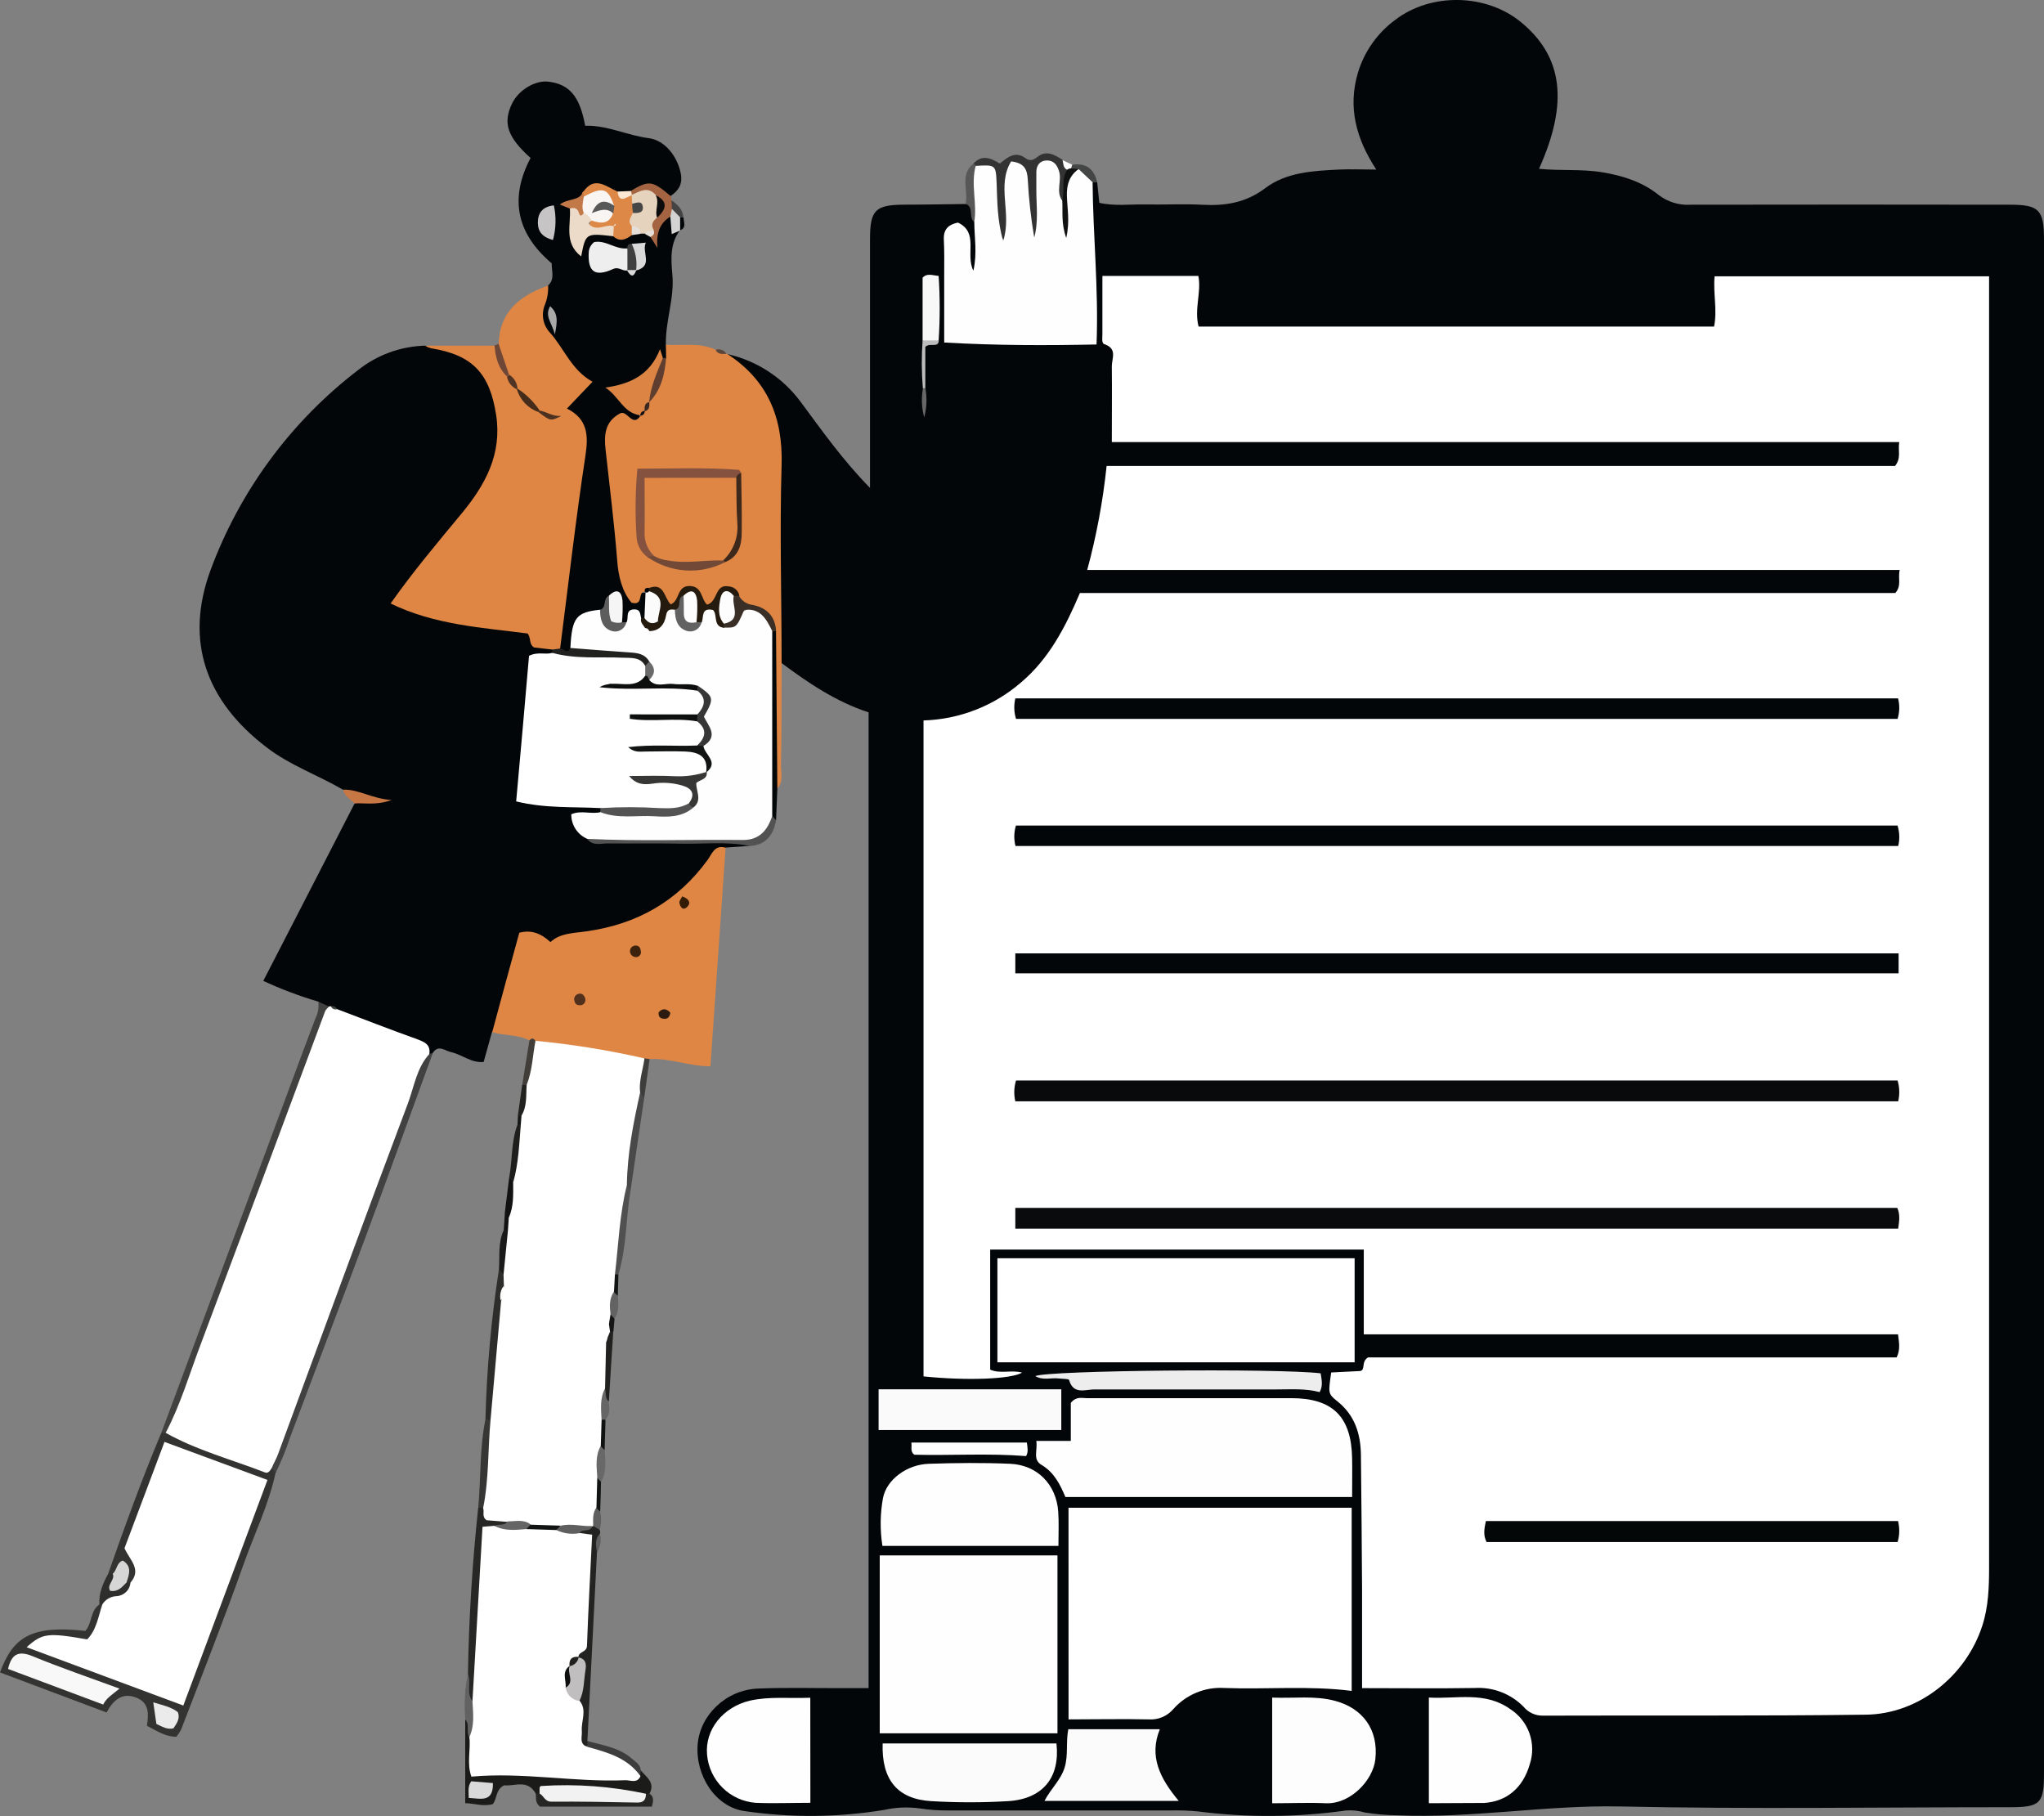 <svg width="233" height="207" viewBox="0 0 233 207" fill="none" xmlns="http://www.w3.org/2000/svg">
<rect x="0" y="0" width="233" height="207" fill="#808080" stroke="none"/>
<g clip-path="url(#clip0_12_1187)">
<path d="M125.072 20.79C125.148 21.532 125.223 22.27 125.313 23.118C127.024 23.515 128.774 23.274 130.505 23.304C132.677 23.349 134.859 23.224 137.026 23.339C139.664 23.485 142.007 23.123 144.249 21.432C146.637 19.631 149.672 19.475 152.591 19.329C153.92 19.264 155.255 19.329 156.885 19.329C154.588 15.817 153.619 12.249 154.793 8.29C155.519 5.875 157.01 3.761 159.042 2.268C163.115 -0.858 169.425 -0.743 173.398 2.539C178.168 6.468 178.82 11.717 175.435 19.239C177.847 19.495 180.26 19.239 182.668 19.641C185.076 20.042 187.228 20.745 189.063 22.215C190.116 23.03 191.432 23.429 192.76 23.334C204.879 23.314 216.998 23.314 229.117 23.334C232.428 23.334 233 23.916 233 27.283V202.127C233 205.58 232.574 205.996 229.102 205.996C214.305 205.996 199.507 206.227 184.719 205.911C176.192 205.73 167.795 207.291 159.298 206.915C158.051 206.902 156.807 206.796 155.576 206.599C154.882 206.391 154.156 206.313 153.434 206.368C147.816 207.161 142.116 207.195 136.489 206.468C135.489 206.375 134.484 206.34 133.48 206.363C125.072 206.363 116.662 206.363 108.248 206.363C107.082 206.382 105.915 206.302 104.762 206.122C103.449 205.951 102.117 206.01 100.824 206.297C95.55 207.167 90.172 207.214 84.883 206.438C81.567 205.986 79.235 202.388 79.531 198.816C79.807 195.479 82.766 192.628 86.373 192.473C89.628 192.337 92.894 192.433 96.154 192.423H99.014V81.197C95.317 79.998 92.167 77.865 89.097 75.582C88.094 74.664 88.384 73.434 88.364 72.305C88.249 65.907 88.249 59.509 88.324 53.111C88.374 48.74 87.431 44.871 83.81 42.031C83.528 41.851 83.295 41.604 83.133 41.311C82.971 41.018 82.885 40.69 82.882 40.355C86.232 41.098 89.202 43.024 91.249 45.78C93.661 49.021 95.974 52.343 99.174 55.615V53.106C99.174 44.498 99.174 35.892 99.174 27.288C99.174 23.936 99.771 23.349 103.072 23.329C105.404 23.329 107.742 23.279 110.094 23.254C111.549 23.374 111.183 24.734 111.649 25.532C111.81 27.313 112.301 29.145 111.017 30.851C109.392 29.953 110.39 27.925 109.232 26.927C108.354 27.067 108.429 27.77 108.409 28.292C108.309 30.961 108.354 33.641 108.379 36.321C108.379 37.886 109.176 38.579 110.711 38.589C114.554 38.624 118.396 38.589 122.248 38.589C124.089 38.589 124.395 37.53 124.461 35.995C124.631 32.055 123.678 28.171 123.959 24.232C124.029 23.153 123.864 22.049 124.38 21.031C124.408 20.968 124.449 20.911 124.499 20.865C124.55 20.818 124.609 20.782 124.674 20.76C124.739 20.737 124.808 20.728 124.876 20.733C124.945 20.739 125.012 20.758 125.072 20.79Z" fill="#020608"/>
<path d="M36.282 114.171C34.137 113.537 32.041 112.747 30.012 111.807C33.523 105.008 36.964 98.294 40.42 91.585C41.453 90.556 42.507 91.364 43.605 91.404C42.066 91.058 40.455 90.927 39.091 90.009C36.232 88.343 33.072 87.249 30.408 85.202C23.466 79.918 21.023 73.078 23.997 64.994C27.336 55.956 33.166 48.048 40.811 42.187C42.978 40.463 45.644 39.486 48.411 39.402C51.054 39.598 53.738 39.532 55.333 42.362C57.179 45.639 57.957 48.976 56.748 52.645C55.953 54.931 54.727 57.043 53.136 58.867C50.499 61.888 48.034 65.054 45.752 68.351C48.351 70.022 51.105 70.308 53.778 70.735C55.411 71.064 57.066 71.269 58.729 71.347C60.695 71.347 61.453 73.354 63.048 74.011C63.075 74.142 63.066 74.277 63.022 74.403C62.978 74.528 62.9 74.639 62.797 74.724C61.232 75.411 60.706 76.646 60.615 78.312C60.43 81.639 60.229 84.976 59.742 88.278C59.451 90.225 60.244 91.063 62.11 91.254C64.117 91.454 66.123 91.028 68.084 91.635C68.307 91.735 68.485 91.914 68.586 92.137C68.305 93.507 66.845 92.729 66.118 93.542C66.218 94.545 67.121 94.826 67.914 95.193C72.764 95.519 77.61 95.193 82.46 95.363C83.509 95.398 84.883 94.861 85.445 96.417L82.686 96.613C79.852 100.246 76.807 103.638 72.338 105.304C68.445 106.739 64.483 107.898 59.958 107.196C58.739 109.053 58.544 111.421 57.836 113.589C57.375 114.994 57.375 116.6 56.081 117.638L55.133 121.046C53.728 121.186 52.68 120.208 51.436 119.932C50.698 119.771 49.931 118.993 49.289 120.092C49.2 120.164 49.089 120.202 48.975 120.202C48.861 120.202 48.751 120.164 48.662 120.092C46.685 118.256 44.032 117.894 41.674 116.891C40.671 116.464 39.643 116.128 38.664 115.661C38.369 115.526 38.078 115.375 37.777 115.245C37.576 115.174 37.38 115.09 37.19 114.994C36.798 114.843 36.653 114.387 36.282 114.171Z" fill="#020608"/>
<path d="M77.495 26.265C76.356 27.795 76.491 29.546 76.642 31.283C76.903 34.007 75.834 36.597 75.904 39.312C76.111 39.448 76.263 39.654 76.332 39.892C76.4 40.13 76.382 40.385 76.281 40.611C76.23 40.716 76.155 40.806 76.061 40.874C75.968 40.943 75.859 40.987 75.744 41.003C75.666 41.003 75.59 40.976 75.53 40.927C75.469 40.877 75.428 40.808 75.413 40.732C75.403 40.683 75.388 40.636 75.368 40.591C74.655 42.919 72.734 43.813 70.572 44.455C70.978 45.96 72.824 46.261 73.015 47.772C72.333 48.776 71.229 47.742 70.397 48.364C70.086 48.69 69.858 49.085 69.733 49.518C69.608 49.95 69.59 50.407 69.679 50.848C70.271 55.65 70.392 60.503 71.184 65.28C71.41 66.62 71.947 67.659 73.567 67.548C73.833 67.91 74.001 68.334 74.054 68.78C74.108 69.226 74.045 69.678 73.873 70.092C73.771 70.302 73.608 70.477 73.406 70.594C72.684 70.489 71.977 70.474 71.43 71.096C71.324 71.113 71.215 71.109 71.111 71.083C71.007 71.057 70.909 71.01 70.823 70.945C70.106 70.353 70.863 69.069 69.745 68.682C69.303 69.094 69.037 69.686 68.405 69.882C65.832 70.178 65.742 72.32 65.225 74.152C64.558 74.885 64.096 74.433 63.65 73.886C62.953 70.263 64.116 66.775 64.483 63.233C64.904 59.158 65.486 55.098 66.098 51.054C66.389 49.197 65.295 48.088 64.453 46.894C64.247 45.449 65.717 44.887 65.897 43.547C64.999 42.177 63.891 40.812 62.857 39.422C60.926 36.888 60.851 35.307 62.466 32.552C63.299 31.805 62.852 30.856 62.892 30.018C58.804 26.556 58.097 22.541 60.48 18.005C57.851 15.646 57.3 14.046 58.358 11.823C59.11 10.247 61.041 9.098 62.581 9.314C64.949 9.64 66.093 11 66.705 14.332C69.213 14.256 71.475 15.431 73.948 15.747C75.829 15.993 77.204 17.849 77.59 19.711C77.856 20.965 77.369 21.718 76.436 22.345C74.931 22.3 73.487 20.95 71.921 22.115C71.475 22.251 71.004 22.289 70.542 22.225C69.308 22.175 68.119 20.87 66.84 22.095C66.474 22.862 65.049 22.877 65.406 24.157C65.701 25.291 65.496 26.485 65.847 27.85C66.765 26.234 68.074 25.994 69.574 26.285C70.31 26.515 71.097 26.531 71.841 26.33C72.172 26.267 72.508 26.237 72.844 26.239C73.062 26.245 73.279 26.27 73.492 26.315C73.684 26.365 73.871 26.436 74.048 26.526C75.077 26.209 74.946 24.518 76.331 24.614C76.998 24.864 76.832 25.677 77.289 26.054C77.369 26.129 77.429 26.199 77.495 26.265Z" fill="#020608"/>
<path d="M62.481 32.552C62.516 33.301 62.389 34.049 62.11 34.745C61.901 35.255 61.837 35.813 61.925 36.357C62.014 36.901 62.251 37.409 62.611 37.826C64.292 39.658 65.12 42.187 67.547 43.512L64.628 46.568C66.93 47.732 67.101 49.523 66.745 51.872C65.631 59.198 64.794 66.57 63.85 73.921C63.803 73.99 63.742 74.049 63.67 74.093C63.599 74.137 63.519 74.165 63.436 74.177C63.353 74.188 63.268 74.182 63.187 74.159C63.107 74.135 63.032 74.096 62.968 74.042L60.876 73.801C60.254 73.389 60.575 72.757 60.144 72.21C54.967 71.532 49.539 71.242 44.528 68.788C47.087 65.144 49.886 61.838 52.65 58.496C55.318 55.259 57.239 51.776 56.557 47.31C55.825 42.553 53.863 40.451 49.123 39.698C48.885 39.631 48.657 39.532 48.446 39.402H56.382C57.134 40.406 57.049 41.77 57.886 42.729C58.263 43.271 58.589 43.848 58.98 44.38C59.621 45.39 60.478 46.247 61.488 46.889C61.739 47.16 62.195 47.2 62.331 47.677C62.25 47.175 61.774 47.175 61.523 46.909C60.486 46.233 59.601 45.347 58.925 44.31C58.538 43.733 58.172 43.135 57.751 42.583C57.249 41.505 56.602 40.471 56.843 39.196C56.948 35.468 59.321 33.676 62.481 32.552Z" fill="#DF8644"/>
<path d="M56.106 117.654C57.109 113.89 58.157 110.126 59.196 106.318C60.625 105.941 61.704 106.433 62.747 107.382C63.886 106.323 65.421 106.378 66.845 106.157C72.594 105.359 77.219 102.74 80.655 98.028C81.156 97.34 81.452 96.251 82.711 96.628L80.986 121.532C78.558 121.563 76.371 120.584 74.069 120.72C73.837 120.853 73.578 120.931 73.311 120.95C69.388 120.644 65.546 119.801 61.674 119.164C61.172 119.099 60.856 118.632 60.349 118.592C59.02 117.899 57.515 118.075 56.106 117.654Z" fill="#DF8644"/>
<path d="M75.934 40.797L75.904 39.291C77.8 39.437 79.757 38.995 81.583 39.874C81.976 40.059 82.383 40.212 82.802 40.33H82.887C87.502 43.341 89.262 47.571 89.097 53.041C88.871 60.538 89.097 68.05 89.097 75.557C89.097 79.456 89.097 83.36 89.027 87.259C89.027 88.137 89.318 89.091 88.615 89.868C87.612 89.046 87.858 87.896 87.853 86.858C87.818 82.186 87.853 77.514 87.853 72.842C87.943 71.146 87.246 70.002 85.54 69.56C84.822 69.361 84.192 68.926 83.75 68.326C83.444 68.055 82.987 67.548 82.711 67.919C81.207 69.962 79.847 69.134 78.698 67.759C77.64 67.844 77.545 68.923 76.662 69.119C75.633 69.244 75.353 68.04 74.54 67.689C74.334 67.644 74.134 67.583 73.933 67.523L73.627 67.453C72.554 67.307 73.497 69.109 71.987 68.697C70.938 67.443 70.482 65.747 70.352 63.83C70.015 59.62 69.489 55.419 69.027 51.219C68.842 49.558 68.967 48.048 70.662 47.135C71.485 46.633 72.107 48.856 73.05 47.33C73.05 47.245 73.085 47.165 73.1 47.08C73.176 46.924 73.261 46.773 73.356 46.628L73.487 46.397C73.607 46.141 73.712 45.895 73.818 45.624C73.923 45.353 73.983 45.243 74.073 45.057C74.816 43.702 74.981 42.077 75.934 40.797Z" fill="#DF8644"/>
<path d="M31.401 167.919C30.619 171.552 28.973 174.889 27.744 178.367C25.512 184.675 23.034 190.912 20.646 197.144C20.495 197.437 20.314 197.713 20.105 197.967C18.841 197.967 17.888 197.3 16.749 196.713C16.919 195.483 17.075 194.149 15.61 193.536C13.985 192.849 12.927 193.742 12.149 195.197L0 190.631C1.505 186.536 3.632 185.232 9.731 185.899C10.514 185.036 10.263 183.611 11.332 182.888C11.378 182.853 11.431 182.829 11.488 182.817C11.545 182.806 11.604 182.807 11.66 182.82C11.717 182.833 11.77 182.859 11.815 182.895C11.861 182.931 11.898 182.977 11.923 183.029C11.577 186.827 11.021 187.304 7.354 187.083C6.466 187.028 5.543 186.857 4.484 187.555C9.435 189.527 14.266 191.288 19.096 193.075C20.07 193.436 20.697 192.974 21.033 192.041C21.424 190.937 21.895 189.863 22.292 188.764C24.614 182.326 27.192 175.978 29.515 169.234C26.505 167.729 23.405 166.755 20.386 165.656C20.229 165.588 20.061 165.554 19.89 165.554C19.72 165.555 19.551 165.591 19.396 165.661C19.24 165.73 19.101 165.831 18.986 165.957C18.871 166.083 18.784 166.232 18.73 166.394C17.367 169.537 16.185 172.755 15.189 176.033C15.018 176.616 15.359 177.178 15.54 177.73C15.851 178.708 16.112 179.687 15.204 180.515C14.993 180.608 14.759 180.637 14.532 180.6C13.955 180.344 14.13 178.829 12.912 179.626C12.803 179.632 12.694 179.613 12.593 179.572C12.493 179.53 12.403 179.466 12.33 179.386C14.226 173.986 16.167 168.602 18.384 163.328C18.589 163.195 18.834 163.138 19.076 163.167C22.221 164.171 25.266 165.425 28.351 166.584C29.213 166.863 30.106 167.032 31.01 167.086C31.376 167.262 31.682 167.453 31.401 167.919Z" fill="#333332"/>
<path d="M18.891 163.328H18.389C22.449 152.405 26.507 141.479 30.563 130.55C32.354 125.732 34.125 120.91 35.946 116.103C36.253 115.512 36.372 114.841 36.287 114.181L37.506 114.728C37.175 118.185 35.499 121.221 34.34 124.393C29.826 136.582 25.311 148.785 20.707 160.934C20.335 161.878 20.275 163.122 18.891 163.328Z" fill="#414140"/>
<path d="M31.401 167.919L30.97 167.337C30.368 166.389 30.97 165.556 31.281 164.743C36.578 150.462 41.965 136.21 47.247 121.914C47.533 121.136 47.648 120.027 48.938 120.127C49.055 120.074 49.188 120.061 49.314 120.092C46.766 127.077 44.247 134.068 41.659 141.038C38.805 148.71 35.876 156.353 33.001 164.02C32.565 165.358 32.03 166.661 31.401 167.919V167.919Z" fill="#404140"/>
<path d="M61.077 204.461C60.149 202.755 58.619 203.648 57.465 203.497C56.462 203.999 56.688 205.048 56.166 205.645C55.052 205.951 54.029 205.545 53.031 205.535V196C54.29 196.226 53.919 197.31 54.139 198.083C54.22 201.711 54.225 201.821 57.786 201.701C62.622 201.535 67.417 202.78 72.258 202.042C72.505 201.924 72.769 201.841 73.04 201.796C73.677 202.564 74.716 203.176 74.043 204.446C73.837 204.627 73.575 204.731 73.301 204.742C69.469 204.963 65.671 203.487 61.819 204.511C61.7 204.562 61.571 204.583 61.442 204.575C61.313 204.566 61.188 204.527 61.077 204.461Z" fill="#1B1B1A"/>
<path d="M110.957 18.647C111.885 17.643 112.843 17.94 113.967 18.647C114.78 17.995 115.703 17.142 116.896 18.03C117.398 18.411 117.804 18.236 118.226 17.904C119.304 17.051 120.232 17.659 121.145 18.236C121.421 18.662 121.837 19.008 121.928 19.55C121.772 20.679 122.108 21.939 121.075 22.842C119.485 22.34 120.498 20.544 119.369 19.616C118.075 22.044 119.695 24.94 118.015 27.449C115.973 25.171 117.062 22.23 115.888 19.576C114.614 22.225 116.194 25.025 114.524 27.354C112.773 26.204 113.049 24.458 112.974 22.837C112.909 21.427 113.144 19.922 111.469 19.184C111.254 19.054 111.077 18.868 110.957 18.647V18.647Z" fill="#333333"/>
<path d="M68.049 176.962C67.681 184.121 67.318 191.284 66.96 198.449C67.171 198.69 67.141 198.891 66.86 199.051C65.691 198.906 65.731 198.048 65.777 197.19C65.832 196.114 65.792 195.036 65.656 193.968C65.706 192.152 66.248 190.345 65.812 188.514C66.665 184.865 66.083 181.102 66.735 177.434C66.769 177.06 66.729 176.684 66.616 176.326C66.503 175.969 66.32 175.637 66.078 175.351C65.476 174.348 66.208 174.036 66.935 173.73C67.168 173.661 67.41 173.63 67.653 173.64C67.828 173.684 67.987 173.777 68.11 173.909C68.234 174.041 68.317 174.205 68.35 174.383C68.39 174.45 68.413 174.526 68.419 174.605C68.424 174.683 68.411 174.762 68.38 174.834C68.049 175.507 68.4 176.29 68.049 176.962Z" fill="#232321"/>
<path d="M53.342 190.812C53.442 184.474 53.843 178.151 54.511 171.849C54.605 171.782 54.718 171.747 54.834 171.747C54.95 171.747 55.063 171.782 55.158 171.849C55.835 172.897 57.46 172.39 58.047 173.595C57.771 174.302 57.044 174.378 56.512 174.704C55.077 176.841 55.273 179.34 55.248 181.674C55.203 185.101 54.596 188.478 54.626 191.896C54.663 192.271 54.622 192.65 54.503 193.008C54.385 193.366 54.193 193.695 53.939 193.973C52.449 193.17 53.422 191.896 53.342 190.812Z" fill="#272725"/>
<path d="M85.47 96.432C82.837 95.885 80.173 96.226 77.525 96.166C74.771 96.101 72.007 96.166 69.258 96.136C68.47 96.136 67.562 96.457 66.94 95.634C67.848 94.631 69.077 94.841 70.211 94.831C74.455 94.791 78.698 94.781 82.937 94.831C84.698 94.856 86.228 94.505 87.396 93.1C87.898 92.809 88.244 93.035 88.465 93.512C88.159 95.183 87.301 96.322 85.47 96.432Z" fill="#525252"/>
<path d="M55.338 161.777C55.481 156.038 55.997 150.313 56.883 144.641C57.069 144.681 57.242 144.765 57.39 144.884C57.538 145.003 57.657 145.155 57.736 145.328C57.905 145.812 57.932 146.334 57.816 146.834C57.657 147.475 57.599 148.137 57.646 148.796C57.144 153.086 57.56 157.492 56.141 161.677C56.045 161.792 55.908 161.867 55.759 161.886C55.61 161.904 55.46 161.866 55.338 161.777V161.777Z" fill="#2D2D2B"/>
<path d="M88.465 93.496L88.018 92.995C87.76 92.722 87.563 92.397 87.439 92.043C87.316 91.688 87.269 91.311 87.301 90.937C87.226 85.212 87.206 79.486 87.301 73.76C87.311 73.26 87.432 72.768 87.657 72.32C87.721 72.17 87.839 72.049 87.988 71.982C88.136 71.915 88.305 71.907 88.46 71.959L88.61 89.883L88.465 93.496Z" fill="#040708"/>
<path d="M61.077 204.461C61.218 204.438 61.362 204.438 61.503 204.461C65.546 204.797 69.589 205.028 73.632 204.461C73.775 204.441 73.92 204.441 74.064 204.461C74.565 204.812 74.485 205.299 74.309 205.931H61.553C60.966 205.464 61.137 204.927 61.077 204.461Z" fill="#262624"/>
<path d="M76.411 24.689C75.252 25.416 74.771 26.52 74.946 28.272C74.495 27.564 74.324 27.268 74.149 27.012C73.973 26.756 73.973 26.44 73.888 26.149C73.687 25.321 74.149 24.774 74.685 24.262C74.802 24.17 74.894 24.051 74.955 23.915C75.015 23.779 75.041 23.63 75.03 23.482C75.02 23.333 74.974 23.19 74.895 23.063C74.817 22.937 74.708 22.832 74.58 22.757C73.878 22.255 73.075 22.446 72.318 22.446L71.992 22.35C71.939 22.302 71.897 22.242 71.872 22.175C71.847 22.108 71.838 22.035 71.846 21.964C71.846 21.823 71.886 21.753 71.916 21.753C73.973 20.529 74.369 20.579 76.431 22.335C76.51 22.477 76.547 22.64 76.536 22.802C76.733 23.103 76.855 23.448 76.892 23.806C76.901 23.983 76.86 24.159 76.775 24.315C76.69 24.47 76.564 24.6 76.411 24.689V24.689Z" fill="#A46341"/>
<path d="M55.338 161.777H55.865C56.097 161.948 56.282 162.177 56.399 162.441C56.516 162.705 56.562 162.995 56.532 163.283C56.321 165.651 56.211 168.02 56.065 170.388C56.025 171.016 55.875 171.723 55.017 171.839H54.515C54.826 168.497 54.661 165.099 55.338 161.777Z" fill="#363635"/>
<path d="M73.431 125.151L71.881 135.688C71.335 135.724 71.169 135.332 71.003 134.931C70.764 131.455 71.263 127.968 72.468 124.699C73.005 124.393 73.236 124.739 73.431 125.151Z" fill="#484948"/>
<path d="M71.405 135.046L71.882 135.673C71.34 138.85 71.445 142.112 70.507 145.208C70.449 145.251 70.383 145.281 70.312 145.296C70.241 145.311 70.168 145.311 70.098 145.295C70.027 145.28 69.961 145.249 69.904 145.205C69.846 145.161 69.799 145.106 69.765 145.042C69.328 141.906 70.086 138.875 70.562 135.819C70.607 135.62 70.712 135.439 70.863 135.301C71.013 135.163 71.203 135.074 71.405 135.046V135.046Z" fill="#505050"/>
<path d="M69.91 151.761C69.733 154.414 69.566 157.072 69.408 159.735C68.405 159.675 68.531 158.827 68.35 158.189C68.238 156.551 68.282 154.906 68.48 153.277C68.593 152.748 68.846 152.259 69.213 151.862C69.3 151.767 69.416 151.705 69.543 151.687C69.671 151.669 69.8 151.695 69.91 151.761V151.761Z" fill="#212120"/>
<path d="M111.063 25.301C110.355 24.799 111.063 23.615 110.084 23.239C110.4 21.733 109.367 19.932 110.957 18.647C111.022 18.66 111.082 18.691 111.13 18.738C111.177 18.784 111.209 18.843 111.223 18.908C112.136 21.051 112.367 23.204 111.063 25.301Z" fill="#575757"/>
<path d="M58.042 134.213C58.423 132.206 58.257 130.118 58.99 128.191C59.047 128.155 59.111 128.131 59.178 128.121C59.245 128.11 59.313 128.113 59.378 128.129C59.444 128.146 59.506 128.175 59.559 128.216C59.613 128.257 59.658 128.308 59.692 128.367C60.141 130.503 59.884 132.728 58.96 134.705C58.448 134.921 58.207 134.64 58.042 134.213Z" fill="#1E1E1D"/>
<path d="M66.936 199.137L66.971 198.449C68.731 198.951 70.612 199.192 72.062 200.487C72.478 200.858 73.015 201.139 73.04 201.801L72.985 202.474C70.938 201.42 68.812 200.512 66.936 199.137Z" fill="#3D3D3D"/>
<path d="M53.342 190.812C53.738 191.815 53.131 192.954 53.843 193.893C54.846 195.363 55.293 196.778 53.487 198.003C53.111 197.39 53.572 196.588 53.041 195.995C52.886 194.262 52.987 192.515 53.342 190.812V190.812Z" fill="#626262"/>
<path d="M14.421 180.384C14.567 180.384 14.707 180.384 14.853 180.384C15.129 182.928 13.057 182.467 11.668 182.893C11.556 182.886 11.444 182.886 11.332 182.893C11.236 181.594 11.748 180.47 12.335 179.381H12.836C13.172 180.038 13.493 180.695 14.421 180.384Z" fill="#2E2E2D"/>
<path d="M39.116 90.009C40.902 89.954 42.377 91.038 44.634 91.188C42.858 91.835 41.624 91.489 40.41 91.585C39.959 91.063 39.251 90.802 39.116 90.009Z" fill="#C67743"/>
<path d="M60.349 118.592C60.595 118.311 60.821 118.301 61.021 118.642C61.829 120.494 61.362 122.155 60.319 123.77C60.19 123.824 60.049 123.844 59.91 123.826C59.77 123.808 59.639 123.755 59.527 123.67C59.797 121.979 60.073 120.283 60.349 118.592Z" fill="#413E3A"/>
<path d="M57.344 145.228L56.883 144.641C56.973 143.135 56.763 141.63 57.425 140.215C57.482 140.17 57.548 140.138 57.618 140.121C57.689 140.105 57.762 140.103 57.833 140.118C57.904 140.132 57.971 140.162 58.03 140.204C58.088 140.247 58.137 140.302 58.172 140.365C58.48 141.176 58.566 142.054 58.42 142.909C58.275 143.764 57.903 144.565 57.344 145.228V145.228Z" fill="#1A1A1A"/>
<path d="M68.922 165.28C69.007 166.509 69.168 167.739 68.541 168.893C68.344 168.854 68.159 168.769 68.001 168.645C67.844 168.521 67.717 168.362 67.633 168.18C67.312 166.996 67.076 165.822 68.019 164.783C68.516 164.592 68.731 164.919 68.922 165.28Z" fill="#696868"/>
<path d="M58.042 134.213L58.468 134.75C58.898 135.316 59.13 136.007 59.13 136.717C59.13 137.428 58.898 138.119 58.468 138.684C57.967 138.97 57.701 138.684 57.545 138.223C57.716 136.883 57.881 135.548 58.042 134.213Z" fill="#121212"/>
<path d="M73.431 125.15L72.93 124.523C72.052 123.083 72.258 121.788 73.431 120.629L74.053 120.719C73.853 122.195 73.642 123.675 73.431 125.15Z" fill="#3D3D3C"/>
<path d="M68.917 158.219C69.178 158.691 68.887 159.339 69.388 159.725C69.463 160.453 69.599 161.19 69.022 161.802C68.963 161.845 68.895 161.875 68.823 161.891C68.752 161.907 68.678 161.909 68.606 161.896C68.534 161.883 68.465 161.855 68.404 161.815C68.343 161.775 68.29 161.723 68.25 161.662C67.823 160.397 67.251 159.093 68.917 158.219Z" fill="#666666"/>
<path d="M59.522 123.67H60.023C60.806 124.91 60.846 126.109 59.843 127.258C59.712 127.319 59.568 127.343 59.425 127.329C59.282 127.315 59.146 127.263 59.03 127.178L59.522 123.67Z" fill="#21211F"/>
<path d="M70.427 147.717C70.512 148.615 70.587 149.513 70.04 150.321C69.852 150.286 69.674 150.206 69.521 150.09C69.369 149.973 69.246 149.822 69.163 149.649C68.882 148.755 68.756 147.887 69.579 147.18C70.055 147.034 70.241 147.38 70.427 147.717Z" fill="#646363"/>
<path d="M56.833 39.181L58.022 42.694L57.791 42.909C56.788 41.951 56.482 40.716 56.371 39.397L56.833 39.181Z" fill="#6F4736"/>
<path d="M125.073 20.79H124.546C123.693 20.82 123.217 20.082 122.539 19.786C122.345 19.663 122.175 19.505 122.038 19.32C122.011 19.273 121.995 19.221 121.99 19.167C121.985 19.113 121.992 19.058 122.01 19.008C122.028 18.957 122.057 18.91 122.095 18.871C122.132 18.832 122.178 18.802 122.228 18.783C123.808 18.542 124.731 19.254 125.073 20.79Z" fill="#444545"/>
<path d="M68.36 174.383L67.562 173.881C66.81 173.203 66.89 172.511 67.517 171.803C68.019 171.608 68.225 171.934 68.415 172.305C68.563 172.992 68.544 173.705 68.36 174.383V174.383Z" fill="#605F5F"/>
<path d="M68.415 172.31L67.914 171.808C67.076 170.639 67.051 169.49 68.009 168.376L68.51 168.908C68.49 170.029 68.459 171.163 68.415 172.31Z" fill="#121313"/>
<path d="M68.521 161.827H69.022C68.992 162.982 68.957 164.141 68.922 165.295L68.42 164.793C67.678 163.759 67.658 162.781 68.521 161.827Z" fill="#101111"/>
<path d="M76.576 23.826C76.576 23.489 76.576 23.158 76.536 22.822C77.244 23.324 77.836 23.871 77.901 24.799C77.832 24.873 77.748 24.931 77.654 24.969C77.561 25.007 77.46 25.025 77.359 25.02C76.702 24.895 76.862 24.222 76.576 23.826Z" fill="#424342"/>
<path d="M70.427 147.717L69.925 147.215C69.796 147.086 69.696 146.931 69.631 146.76C69.566 146.59 69.537 146.408 69.547 146.225C69.557 146.043 69.605 145.865 69.688 145.703C69.772 145.54 69.888 145.397 70.031 145.283C70.185 145.259 70.341 145.247 70.497 145.248C70.482 146.056 70.452 146.884 70.427 147.717Z" fill="#131414"/>
<path d="M68.049 176.962C67.944 176.219 67.753 175.456 68.38 174.834C68.474 175.193 68.494 175.566 68.437 175.933C68.38 176.299 68.248 176.649 68.049 176.962V176.962Z" fill="#605F5F"/>
<path d="M57.555 138.222L57.956 138.724C58.058 138.821 58.136 138.94 58.187 139.07C58.238 139.201 58.26 139.341 58.251 139.482C58.242 139.622 58.202 139.758 58.135 139.881C58.067 140.004 57.974 140.111 57.861 140.195H57.425L57.555 138.222Z" fill="#121212"/>
<path d="M69.554 149.784L70.055 150.321L69.925 151.761H69.539C69.386 151.644 69.263 151.491 69.18 151.317C69.097 151.142 69.057 150.951 69.062 150.758C69.06 150.568 69.103 150.38 69.189 150.211C69.274 150.041 69.4 149.895 69.554 149.784Z" fill="#151516"/>
<path d="M122.224 18.777C122.183 18.923 122.138 19.069 122.093 19.209C122.075 19.248 122.05 19.283 122.019 19.312C121.987 19.34 121.95 19.363 121.91 19.377C121.869 19.391 121.827 19.396 121.784 19.393C121.741 19.391 121.7 19.379 121.662 19.36C121.16 19.144 121.235 18.657 121.125 18.256L122.224 18.777Z" fill="#FEFEFE"/>
<path d="M77.529 24.769C77.656 24.806 77.79 24.817 77.921 24.799C77.921 25.331 78.302 25.973 77.494 26.264L77.529 26.294C77.424 26.198 77.339 26.08 77.281 25.948C77.224 25.817 77.194 25.675 77.194 25.532C77.194 25.388 77.224 25.246 77.281 25.115C77.339 24.984 77.424 24.866 77.529 24.769V24.769Z" fill="#020608"/>
<path d="M59.045 127.178C59.179 127.188 59.313 127.188 59.447 127.178C59.515 127.245 59.568 127.326 59.602 127.416C59.636 127.505 59.65 127.601 59.642 127.697C59.635 127.793 59.607 127.886 59.56 127.969C59.514 128.053 59.449 128.125 59.371 128.181H58.99L59.045 127.178Z" fill="#151616"/>
<path d="M82.801 40.34C82.34 40.34 81.838 40.435 81.582 39.883C81.807 39.802 82.053 39.803 82.276 39.887C82.499 39.971 82.686 40.132 82.801 40.34Z" fill="#5A453B"/>
<path d="M155.265 192.422C155.265 188.503 155.265 184.835 155.265 181.172C155.235 176.067 155.191 170.967 155.134 165.872C155.109 163.433 154.437 161.3 152.421 159.705C151.367 158.867 151.417 158.781 151.744 156.443L155.034 156.277C155.701 156.167 155.119 155.239 155.942 154.727H216.201C216.627 153.854 216.492 153.126 216.362 152.097H155.46V142.433H112.873V156.122C114.032 156.624 115.321 156.122 116.51 156.458C115.276 157.201 110.28 157.401 105.274 156.89V82.121C109.36 81.997 113.28 80.472 116.375 77.8C119.575 75.105 121.456 71.472 123.101 67.593H216.05C216.803 66.745 216.321 65.927 216.552 64.969H123.934C124.987 61.082 125.726 57.116 126.146 53.111H216.025C216.753 52.183 216.336 51.38 216.497 50.391H126.738C126.738 47.38 126.768 44.555 126.738 41.745C126.738 40.867 127.4 39.738 125.895 39.236C125.549 39.126 125.665 38.483 125.665 38.072C125.665 35.909 125.665 33.746 125.665 31.453H136.605C136.976 33.315 136.103 35.217 136.63 37.224H195.389C195.78 35.307 195.269 33.48 195.449 31.493H226.74V178.618C226.74 180.876 226.675 183.134 225.967 185.307C224.116 191.027 218.724 195.373 212.705 195.448C200.415 195.609 188.126 195.514 175.836 195.559C175.426 195.56 175.02 195.471 174.648 195.297C174.276 195.124 173.947 194.871 173.684 194.555C172.961 193.817 172.086 193.243 171.121 192.872C170.156 192.501 169.123 192.343 168.091 192.407C163.918 192.473 159.744 192.422 155.265 192.422Z" fill="white"/>
<path d="M121.802 171.859H154.081V192.739C149.25 192.117 144.375 192.588 139.534 192.403C138.454 192.34 137.373 192.523 136.373 192.938C135.373 193.352 134.48 193.988 133.76 194.796C133.416 195.202 132.981 195.521 132.49 195.728C132 195.934 131.467 196.022 130.936 195.985C127.927 195.92 124.947 195.985 121.807 195.985L121.802 171.859Z" fill="white"/>
<path d="M113.696 155.284V143.421H154.417V155.284H113.696Z" fill="white"/>
<path d="M100.283 197.571V177.293H120.543V197.571H100.283Z" fill="#FEFEFE"/>
<path d="M118.13 164.246H122.063V159.911C122.68 159.143 123.312 159.369 123.864 159.369C131.639 159.369 139.414 159.369 147.189 159.369C151.929 159.369 154.046 161.491 154.131 166.218C154.156 167.628 154.131 169.043 154.131 170.634H121.446C120.859 169.244 120.177 167.834 118.732 166.981C117.679 166.359 118.301 165.355 118.13 164.246Z" fill="#FEFEFE"/>
<path d="M122.951 19.27L124.546 20.775C124.596 26.852 125.243 32.919 124.997 39.266C119.279 39.382 113.656 39.387 107.631 39.041C107.631 36.481 107.631 34.023 107.631 31.549C107.631 30.128 107.661 28.708 107.591 27.288C107.541 26.144 108.093 25.602 109.196 25.371C111.614 26.506 110.019 28.984 110.957 30.861C111.414 28.854 111.067 27.083 111.062 25.301C111.409 23.178 110.641 21.026 111.223 18.908C113.495 18.773 113.52 18.783 113.606 20.885C113.691 22.988 113.671 25.125 114.353 27.469C115.381 24.318 113.571 21.156 115.261 18.401C116.766 18.562 117.097 19.32 117.157 20.479C117.275 22.689 117.521 24.891 117.894 27.073C118.396 25.251 118.125 23.429 118.135 21.618C118.135 20.951 118.135 20.288 118.135 19.611C118.135 18.843 118.547 18.301 119.324 18.291C120.102 18.281 120.478 18.763 120.714 19.485C121.08 20.599 120.317 21.824 121.095 22.877C121.747 23.776 121.21 24.809 121.381 25.517C122.223 23.665 119.846 20.815 122.951 19.27Z" fill="#FEFEFE"/>
<path d="M120.653 176.209H100.589C100.304 174.398 100.326 172.553 100.654 170.749C101.07 168.652 103.363 166.931 105.881 166.85C108.971 166.75 112.071 166.715 115.156 166.85C118.241 166.986 120.413 169.209 120.628 172.3C120.719 173.534 120.653 174.779 120.653 176.209Z" fill="#FEFEFE"/>
<path d="M145.017 193.501C147.575 193.602 149.872 193.25 152.19 193.873C155.36 194.726 157.146 197.159 156.78 200.527C156.514 202.95 153.92 205.65 151.157 205.545C149.15 205.454 147.144 205.545 145.017 205.545V193.501Z" fill="#FDFDFD"/>
<path d="M92.377 205.495C90.256 205.495 88.184 205.58 86.117 205.495C84.698 205.381 83.366 204.769 82.355 203.766C81.345 202.762 80.723 201.434 80.6 200.015C80.339 197.11 82.46 194.56 85.485 193.848C87.722 193.346 89.95 193.617 92.367 193.517L92.377 205.495Z" fill="#FEFEFE"/>
<path d="M162.879 205.54V193.496C166.009 193.687 169.24 192.739 172.154 194.811C173.167 195.46 173.936 196.426 174.34 197.558C174.745 198.69 174.763 199.925 174.391 201.069C173.624 203.778 171.758 205.359 169.13 205.515C168.798 205.515 168.462 205.515 168.126 205.515L162.879 205.54Z" fill="#FEFEFE"/>
<path d="M120.428 198.73C120.854 202.599 118.888 205.058 114.91 205.304C111.997 205.477 109.075 205.477 106.162 205.304C102.299 205.078 100.479 202.86 100.614 198.725L120.428 198.73Z" fill="#FBFBFB"/>
<path d="M100.152 163.002V158.36H120.979V163.002H100.152Z" fill="#FAFAFA"/>
<path d="M134.362 205.274H119.063C119.806 203.849 120.939 202.88 121.366 201.45C121.792 200.02 121.481 198.645 121.777 197.104H132.211C130.957 200.196 132.221 202.705 134.362 205.274Z" fill="#FBFBFB"/>
<path d="M150.545 156.538C150.675 157.331 150.815 157.984 150.429 158.681C148.819 158.249 147.169 158.375 145.518 158.375C138.591 158.375 131.664 158.375 124.732 158.375C123.728 158.375 122.349 159.007 121.867 157.296C121.827 157.146 121.11 157.181 120.709 157.125C119.826 157.015 118.888 157.381 118.015 156.854C119.47 156.192 145.564 155.951 150.545 156.538Z" fill="#EEEDEE"/>
<path d="M117.052 164.427C117.132 165.009 117.242 165.506 116.966 165.972C112.688 165.636 108.404 165.922 104.215 165.817C103.714 165.405 103.98 164.969 103.884 164.427H117.052Z" fill="#FEFEFE"/>
<path d="M105.168 38.805V31.654C105.67 31.112 106.247 31.378 106.999 31.453C107.157 33.901 107.157 36.357 106.999 38.805C106.733 38.997 106.413 39.1 106.084 39.1C105.755 39.1 105.435 38.997 105.168 38.805V38.805Z" fill="#F8F8F8"/>
<path d="M105.168 38.805H107.019C106.969 39.728 105.981 39 105.479 39.547V44.264H105.199C105.048 42.448 105.038 40.623 105.168 38.805V38.805Z" fill="#BCBCBC"/>
<path d="M105.209 44.264C105.302 44.249 105.397 44.249 105.49 44.264C105.691 45.367 105.643 46.5 105.349 47.581C105.06 46.499 105.012 45.367 105.209 44.264Z" fill="#686768"/>
<path d="M48.938 120.142C47.488 121.733 47.212 123.866 46.5 125.763C41.483 139.066 36.613 152.419 31.692 165.757C31.491 166.299 31.19 166.81 30.97 167.337C30.794 167.618 30.588 167.97 30.217 167.839C26.43 166.369 22.462 165.33 18.886 163.323C20.596 160.091 21.599 156.574 22.899 153.176C27.637 140.558 32.356 127.929 37.054 115.29C37.135 115.069 37.365 114.904 37.521 114.713H37.752C38.017 114.713 38.193 114.929 38.419 115.024C41.473 116.178 44.518 117.372 47.598 118.471C48.441 118.788 49.093 119.084 48.938 120.142Z" fill="white"/>
<path d="M88.028 71.954C88.028 78.979 88.028 85.996 88.028 93.005C87.492 94.635 86.569 95.765 84.662 95.745C78.758 95.679 72.855 95.905 66.951 95.619C66.403 95.386 65.936 94.995 65.61 94.497C65.284 93.999 65.114 93.415 65.12 92.819C66.223 92.317 67.402 92.849 68.501 92.563C70.507 92.061 72.543 92.478 74.57 92.377C75.794 92.317 77.018 92.352 78.152 91.805C79.591 90.957 78.152 88.825 79.807 88.072C79.932 87.906 80.058 87.741 80.168 87.57C80.715 86.592 79.606 85.794 79.867 84.845C80.75 83.225 79.561 81.483 80.188 79.787C80.409 79.19 79.526 78.748 78.799 78.688C77.198 78.432 75.463 79.14 73.988 78.011C73.557 77.278 74.068 76.259 73.256 75.642C71.335 74.809 69.243 75.14 67.236 74.664C66.459 74.483 65.571 74.664 65.019 73.866C65.19 70.403 65.681 69.771 68.42 69.5C69.363 70.087 69.694 71.974 71.43 70.92C71.696 70.418 71.234 69.49 72.303 69.46C73.04 69.46 72.96 70.012 73.085 70.463C73.252 70.69 73.46 70.884 73.697 71.036C73.813 71.108 73.943 71.157 74.079 71.177C74.214 71.198 74.352 71.191 74.485 71.156C75.518 70.775 75.448 68.813 77.098 69.34C77.861 69.716 77.75 72.115 79.431 70.343C80.875 67.764 81.693 69.806 82.661 70.77C82.813 70.831 82.979 70.847 83.14 70.817C83.301 70.787 83.45 70.711 83.569 70.599C85.786 68.527 87.216 68.968 88.028 71.954Z" fill="#FEFEFE"/>
<path d="M68.445 92.111C65.325 91.946 62.175 92.162 58.839 91.349C59.341 85.774 59.843 80.209 60.304 74.754C61.307 74.252 62.16 74.654 62.953 74.418C65.872 74.418 68.776 74.659 71.691 74.709C72.574 74.709 73.321 74.859 73.737 75.712C73.932 76.117 73.959 76.582 73.813 77.007C72.649 78.688 71.069 78.332 69.469 77.9V78.216C72.709 78.116 75.99 78.216 79.23 78.242C81.237 79.933 81.237 80.058 79.18 81.694C76.807 81.729 74.44 81.694 72.558 81.694C74.419 81.759 76.777 81.694 79.135 81.724C79.489 81.844 79.812 82.041 80.08 82.301C80.348 82.562 80.555 82.879 80.685 83.229C80.71 84.233 79.972 84.67 79.33 85.186C77.209 85.186 75.087 85.257 72.965 85.186C74.69 85.237 76.426 85.111 78.141 85.262C79.707 85.397 81.206 85.824 80.469 88.017L80.519 87.951C78.071 89.903 75.187 88.182 72.97 88.955C74.289 89.191 76.01 88.453 77.71 89.015C79.285 89.517 79.496 90.27 78.453 91.906C75.142 92.904 71.801 92.754 68.445 92.111Z" fill="white"/>
<path d="M68.445 92.111C70.675 91.973 72.912 91.973 75.142 92.111C76.306 92.147 77.465 92.192 78.518 91.564C78.719 91.695 78.994 91.755 79.019 92.066C77.71 93.17 76.15 93.14 74.58 93.04C72.539 92.914 70.457 93.361 68.471 92.583C68.429 92.429 68.421 92.269 68.445 92.111V92.111Z" fill="#535353"/>
<path d="M73.567 75.928C72.99 74.849 71.957 75.015 70.994 74.97C68.31 74.849 65.596 75.15 62.968 74.418C62.968 74.292 62.968 74.167 62.968 74.041L63.851 73.921C64.247 73.946 64.673 74.578 65.029 73.861C67.257 74.031 69.479 74.217 71.706 74.363C72.634 74.423 73.522 74.498 74.028 75.436C74.249 75.963 73.998 76.029 73.567 75.928Z" fill="#212120"/>
<path d="M38.399 115.034C38.269 115.073 38.129 115.063 38.006 115.006C37.883 114.948 37.785 114.848 37.731 114.723C37.795 114.697 37.864 114.684 37.933 114.686C38.002 114.687 38.07 114.703 38.133 114.733C38.196 114.762 38.252 114.804 38.297 114.855C38.343 114.907 38.377 114.968 38.399 115.034V115.034Z" fill="#414140"/>
<path d="M73.01 47.335C71.059 47.125 70.537 45.132 68.997 44.179C71.806 43.783 74.094 42.764 75.237 39.793L75.563 40.797C75.508 42.639 74.56 44.204 73.983 45.87V45.83C73.667 46.111 73.742 46.593 73.451 46.884L73.487 46.839C73.301 47.019 73.105 47.185 72.94 47.38L73.01 47.335Z" fill="#DC8444"/>
<path d="M76.933 69.505C76.431 69.435 76.045 69.435 75.929 70.138C75.759 71.141 75.212 71.914 74.038 71.939C73.89 71.796 73.721 71.675 73.537 71.583C73.326 71.226 72.94 70.94 73.095 70.444H73.481C74.961 69.726 74.299 68.642 73.983 67.613C73.922 67.522 73.894 67.413 73.901 67.303C73.908 67.193 73.951 67.089 74.023 67.006C75.714 66.384 75.694 68.12 76.456 68.888C77.504 68.497 77.118 66.785 78.598 66.796C80.078 66.805 79.897 68.301 80.605 68.923C81.879 68.562 81.447 66.504 83.112 66.846C83.397 66.871 83.665 66.988 83.876 67.179C84.088 67.37 84.232 67.624 84.286 67.904C84.141 68.076 83.947 68.199 83.73 68.256C82.074 68.697 82.922 69.982 82.827 70.95C82.809 71.18 82.713 71.396 82.556 71.563C81.231 71.452 81.833 70.057 81.277 69.53C79.907 69.234 80.228 70.303 80.007 70.915C79.972 70.957 79.929 70.991 79.881 71.016C79.832 71.04 79.779 71.055 79.724 71.058C79.67 71.061 79.615 71.054 79.564 71.035C79.513 71.016 79.466 70.988 79.426 70.95C78.698 70.378 79.491 69.049 78.317 68.707C77.8 68.948 77.72 69.831 76.933 69.505Z" fill="#251A0E"/>
<path d="M66.504 21.834C67.798 20.012 69.092 21.267 70.386 21.834C70.833 22.335 71.51 21.989 72.022 22.255H71.987C72.256 22.494 72.433 22.818 72.488 23.174C72.53 23.508 72.513 23.848 72.438 24.177C72.289 24.441 72.204 24.736 72.192 25.039C72.18 25.342 72.24 25.644 72.368 25.918C72.371 26.083 72.341 26.247 72.279 26.4C72.217 26.552 72.124 26.691 72.007 26.807C71.335 27.308 70.652 27.614 69.91 26.932C69.827 26.825 69.766 26.702 69.732 26.571C69.697 26.44 69.69 26.303 69.709 26.169C69.83 26.079 69.85 25.979 69.749 25.898C69.722 25.964 69.68 26.023 69.627 26.072C69.574 26.12 69.512 26.157 69.444 26.179C67.292 26.485 67.026 26.335 67.307 25C67.909 24.604 68.811 24.829 69.233 24.062C69.31 23.776 69.326 23.476 69.278 23.183C68.661 21.794 67.372 22.797 66.479 22.386C66.344 22.255 66.303 22.13 66.354 22.014C66.404 21.899 66.454 21.834 66.504 21.834Z" fill="#DD8847"/>
<path d="M71.5 30.816C70.953 30.951 70.567 30.359 69.885 30.665C67.798 31.614 66.971 30.976 67.116 28.703C67.135 28.485 67.2 28.273 67.307 28.081C67.414 27.89 67.561 27.724 67.738 27.594C69.042 27.338 70.156 28.452 71.485 28.312C72.679 29.14 72.147 29.978 71.5 30.816Z" fill="#EFEEEE"/>
<path d="M69.975 25.768L69.905 26.927C66.765 26.571 66.765 26.571 66.248 29.23C64.242 27.685 65.11 25.592 64.959 23.761C65.636 23.183 66.088 23.946 66.655 24.042C67.156 24.222 67.608 24.473 67.477 25.14C67.146 25.296 66.921 25.452 67.382 25.753C68.25 26.315 69.128 25.497 69.99 25.788L69.975 25.768Z" fill="#ECDBC8"/>
<path d="M72.062 23.224L72.002 22.22C72.92 21.819 73.838 21.191 74.751 22.22C75.628 23.023 75.393 23.901 74.921 24.799C74.419 25.176 74.144 25.607 74.53 26.229C74.254 26.515 73.843 26.47 73.527 26.631H73.025C72.663 26.375 72.327 26.084 72.022 25.763C71.48 25.216 71.952 24.759 72.137 24.257C72.403 23.901 72.498 23.56 72.062 23.224Z" fill="#E5D3BE"/>
<path d="M63.138 23.409C63.421 24.715 63.385 26.07 63.033 27.358C61.874 27.047 61.322 26.43 61.312 25.421C61.297 24.317 61.799 23.56 63.138 23.409Z" fill="#C6C4C4"/>
<path d="M69.403 67.909C70.316 67.016 70.853 67.373 70.963 68.477C70.999 69.298 70.977 70.122 70.898 70.94C69.699 71.613 69.153 71.041 69.127 69.882C69.092 69.213 69.186 68.543 69.403 67.909V67.909Z" fill="#F6F5F6"/>
<path d="M73.993 67.382C76.13 68.085 74.996 69.626 74.996 70.835C74.249 71.266 73.833 70.925 73.461 70.448C73.507 69.445 73.547 68.441 73.592 67.438L73.527 67.478C73.547 67.437 73.576 67.4 73.613 67.372C73.649 67.344 73.692 67.325 73.737 67.316C73.781 67.306 73.828 67.308 73.873 67.319C73.917 67.331 73.958 67.353 73.993 67.382V67.382Z" fill="#FBFBFB"/>
<path d="M69.403 67.909C69.484 68.888 69.298 69.892 69.674 70.815C70.055 70.999 70.488 71.044 70.898 70.94L71.4 70.915C71.366 71.097 71.294 71.27 71.188 71.422C71.082 71.574 70.945 71.702 70.786 71.797C70.627 71.892 70.45 71.952 70.266 71.973C70.082 71.994 69.896 71.975 69.719 71.919C68.636 71.578 68.4 70.564 68.405 69.515C69.203 69.249 68.686 68.221 69.403 67.909Z" fill="#5D5D5D"/>
<path d="M73.988 45.87C74.164 44.069 74.891 42.443 75.568 40.797C75.689 40.822 75.814 40.822 75.934 40.797C75.779 42.679 75.368 44.46 73.988 45.87Z" fill="#603E2F"/>
<path d="M66.544 24.267C66.364 24.558 66.143 24.769 65.992 24.267C65.817 23.68 65.421 23.65 64.939 23.766L63.815 23.314C64.743 22.576 66.073 22.948 66.484 21.839L66.559 22.421C66.783 22.677 66.905 23.006 66.903 23.347C66.9 23.687 66.772 24.015 66.544 24.267V24.267Z" fill="#C27847"/>
<path d="M72.007 27.795L73.617 27.66C73.115 28.774 74.53 30.319 72.488 30.841C71.711 29.923 72.288 28.789 72.007 27.795Z" fill="#DAD9D9"/>
<path d="M72.007 27.795C72.474 28.738 72.648 29.798 72.508 30.841L72.558 30.791C72.412 30.931 72.217 31.009 72.014 31.009C71.811 31.009 71.617 30.931 71.47 30.791L71.52 30.826V28.317C71.47 27.951 71.656 27.785 72.007 27.795Z" fill="#3E3F3E"/>
<path d="M77.529 24.769V26.274L76.571 26.686L76.411 24.679L76.597 23.816L77.529 24.769Z" fill="#D4D3D3"/>
<path d="M63.249 38.112C62.903 36.757 62.05 36.035 62.712 34.906C63.62 35.698 63.56 36.607 63.249 38.112Z" fill="#AAA9A8"/>
<path d="M72.022 22.255C71.385 22.461 70.602 23.259 70.386 21.834L71.916 21.773C71.986 21.924 72.022 22.089 72.022 22.255V22.255Z" fill="#FAE7D4"/>
<path d="M72.017 25.783C72.589 25.783 72.98 26.014 73.02 26.651L72.017 26.801V25.783Z" fill="#E6DFD9"/>
<path d="M71.45 30.781H72.538C72.162 31.835 71.806 31.353 71.45 30.781Z" fill="#DAD9D9"/>
<path d="M73.502 26.656C73.752 26.305 74.139 26.3 74.505 26.254C74.671 26.641 74.46 26.852 74.139 27.012L73.502 26.656Z" fill="#E6DFD9"/>
<path d="M61.367 46.969C60.785 46.757 60.259 46.411 59.833 45.96C59.407 45.509 59.093 44.964 58.915 44.37L58.99 44.294C59.994 44.952 60.856 45.805 61.523 46.803L61.367 46.969Z" fill="#452B19"/>
<path d="M61.528 46.798C62.326 46.944 63.003 47.481 63.971 47.416C62.757 48.013 62.757 48.013 61.373 46.969L61.528 46.798Z" fill="#4D3120"/>
<path d="M58.915 44.37C58.621 44.24 58.364 44.039 58.168 43.785C57.972 43.531 57.842 43.231 57.791 42.914C57.844 42.9 57.893 42.873 57.933 42.835C57.973 42.797 58.004 42.751 58.022 42.699C58.3 42.866 58.534 43.099 58.703 43.377C58.871 43.655 58.97 43.97 58.99 44.294L58.915 44.37Z" fill="#4F3425"/>
<path d="M59.371 128.171L59.446 127.168C60.103 126.079 59.948 124.859 60.038 123.655C60.685 122.044 60.715 120.308 61.041 118.637C65.222 119.034 69.373 119.705 73.466 120.644C73.291 121.944 72.809 123.198 72.965 124.538C72.197 128.006 71.505 131.488 71.46 135.076C70.617 138.428 70.502 141.881 70.096 145.293L69.99 147.225C69.433 148.023 69.489 148.911 69.594 149.814L69.428 150.818C69.118 151.515 69.428 152.323 69.092 152.996L68.972 158.26C68.355 159.409 68.521 160.643 68.576 161.868L68.485 164.803C67.828 165.942 68.014 167.177 68.084 168.401C68.054 169.545 68.019 170.689 67.989 171.833C67.522 172.471 67.618 173.208 67.618 173.931L67.578 173.991C66.414 174.092 65.315 174.578 64.136 174.573C62.988 174.622 61.838 174.565 60.7 174.403C59.803 174.036 58.724 174.192 57.941 173.479L55.464 173.284C54.887 172.862 55.238 172.325 55.072 171.904C55.749 168.582 55.604 165.189 55.92 161.837L57.124 148.289C57.355 147.787 57.159 147.165 57.445 146.658L57.4 145.288L57.901 140.27C57.931 139.768 57.967 139.266 57.997 138.8C58.574 137.52 58.498 136.16 58.498 134.785C59.12 132.602 59.181 130.379 59.371 128.171Z" fill="white"/>
<path d="M73.065 108.516C73.069 108.596 73.055 108.677 73.024 108.751C72.993 108.826 72.947 108.893 72.888 108.948C72.828 109.003 72.758 109.044 72.681 109.069C72.605 109.094 72.523 109.102 72.443 109.093C72.28 109.079 72.127 109.008 72.011 108.892C71.896 108.776 71.825 108.623 71.811 108.46C71.805 108.36 71.822 108.26 71.861 108.167C71.9 108.075 71.96 107.993 72.037 107.928C72.113 107.863 72.204 107.817 72.302 107.794C72.399 107.77 72.501 107.77 72.599 107.793C72.975 107.863 73.015 108.194 73.065 108.516Z" fill="#3C220C"/>
<path d="M66.288 114.572C65.787 114.627 65.566 114.462 65.481 114.096C65.429 113.94 65.441 113.77 65.513 113.623C65.585 113.476 65.713 113.362 65.867 113.308C66.369 113.107 66.655 113.513 66.73 113.895C66.749 114.042 66.715 114.191 66.634 114.315C66.553 114.439 66.431 114.53 66.288 114.572V114.572Z" fill="#51301D"/>
<path d="M77.765 102.173C78.563 102.454 78.769 102.91 78.377 103.327C77.876 103.869 77.54 103.427 77.444 102.895C77.409 102.71 77.62 102.479 77.765 102.173Z" fill="#321C05"/>
<path d="M75.072 115.39C75.573 114.848 76.004 115.004 76.416 115.425C76.326 116.048 75.995 116.193 75.548 116.108C75.102 116.022 75.072 115.741 75.072 115.39Z" fill="#2D1B0F"/>
<path d="M73.788 63.479C73.415 63.205 73.111 62.85 72.898 62.44C72.684 62.03 72.569 61.577 72.559 61.115C72.388 58.552 72.421 55.98 72.659 53.422C76.587 53.422 80.384 53.262 84.196 53.553C84.302 53.553 84.397 53.789 84.492 53.919C84.329 54.317 84.02 54.638 83.629 54.817C81.262 55.369 78.854 55.043 76.466 55.088C74.921 55.118 74.254 55.711 74.194 57.296C74.114 59.374 74.51 61.401 74.565 63.459C74.46 63.556 74.323 63.612 74.18 63.616C74.037 63.62 73.897 63.571 73.788 63.479V63.479Z" fill="#84523E"/>
<path d="M83.649 67.934L84.236 67.909C84.388 68.189 84.603 68.428 84.864 68.607C85.126 68.787 85.426 68.902 85.741 68.943C87.341 69.229 88.385 70.218 88.47 71.954H88.249L88.028 71.929C87.366 70.594 86.699 69.274 84.833 69.525C83.945 71.568 83.945 71.568 82.506 71.532C82.466 71.376 82.466 71.212 82.506 71.056C82.967 70.067 82.556 68.722 83.649 67.934Z" fill="#3A2F27"/>
<path d="M73.788 63.478L74.575 63.373C77.083 63.373 79.591 63.197 82.099 63.539C82.22 63.589 82.327 63.666 82.414 63.763C82.501 63.86 82.565 63.975 82.601 64.101C81.214 64.809 79.661 65.126 78.108 65.016C76.555 64.907 75.061 64.375 73.788 63.478Z" fill="#724836"/>
<path d="M83.93 54.461C83.958 54.325 84.026 54.201 84.125 54.104C84.225 54.008 84.351 53.943 84.487 53.919C84.517 56.172 84.582 58.435 84.552 60.673C84.552 62.144 84.191 63.498 82.591 64.101C82.594 64.076 82.593 64.05 82.586 64.025C82.58 64.001 82.569 63.978 82.553 63.958C82.538 63.938 82.519 63.921 82.497 63.908C82.475 63.896 82.45 63.888 82.425 63.885C83.725 60.874 82.766 57.497 83.93 54.461Z" fill="#3D281C"/>
<path d="M73.481 46.884C73.481 46.437 73.401 45.96 74.013 45.83C74.038 46.286 74.068 46.733 73.481 46.884Z" fill="#392923"/>
<path d="M72.97 47.381C73.01 47.059 73.156 46.839 73.517 46.839C73.477 47.145 73.336 47.386 72.97 47.381Z" fill="#131112"/>
<path d="M73.993 67.382C73.97 67.421 73.939 67.455 73.903 67.482C73.867 67.509 73.826 67.528 73.782 67.539C73.738 67.549 73.692 67.551 73.648 67.544C73.603 67.537 73.56 67.522 73.522 67.498C73.396 67.071 73.642 66.996 73.983 66.996C73.978 67.125 73.982 67.254 73.993 67.382V67.382Z" fill="#020608"/>
<path d="M11.668 182.878C11.836 182.603 12.07 182.374 12.348 182.21C12.626 182.046 12.94 181.954 13.263 181.94C13.675 181.923 14.066 181.756 14.364 181.47C14.661 181.185 14.844 180.8 14.878 180.389C16.182 178.884 14.793 177.825 14.191 176.475C15.66 172.571 17.165 168.562 18.75 164.356L30.488 168.692L20.897 194.405L3.035 187.761C4.825 186.155 5.437 186.08 9.937 186.867C11.01 185.784 11.196 184.268 11.668 182.878Z" fill="white"/>
<path d="M13.624 192.478C12.831 193.125 12.119 193.552 11.763 194.294L0.918 190.235C1.294 188.609 2.027 188.087 3.722 188.784C6.932 190.109 10.228 191.228 13.624 192.478Z" fill="#F8F8F9"/>
<path d="M17.827 196.502L17.471 194.043C18.52 194.365 19.478 194.545 20.27 195.152C20.551 195.845 20.19 196.387 19.769 197.004C19.056 197.185 18.464 196.798 17.827 196.502Z" fill="#ECEBEC"/>
<path d="M14.421 180.384C13.92 180.886 13.468 181.488 12.55 181.328C12.124 180.62 13.162 180.083 12.851 179.386C13.353 178.969 13.268 178.131 13.995 177.88C15.084 178.553 14.717 179.471 14.421 180.384Z" fill="#D7D6D6"/>
<path d="M53.502 198.003C54.119 196.678 53.929 195.283 53.858 193.893C54.24 187.279 54.621 180.659 55.002 174.031L56.382 173.916C57.596 174.453 58.814 173.56 60.028 173.916C61.102 174.252 62.21 174.006 63.294 174.112C64.172 174.488 65.225 174.112 66.048 174.739L67.502 174.93C67.297 179.15 67.061 183.375 66.91 187.6C66.885 188.368 65.952 188.227 65.937 188.875C65.907 188.965 65.872 189.055 65.837 189.146C65.707 189.402 65.546 189.648 65.401 189.893C65.255 190.139 65.245 190.245 65.18 190.425C65.012 190.997 65.012 191.605 65.18 192.177C65.436 192.764 65.762 193.311 66.073 193.868C66.951 194.947 66.233 196.151 66.323 197.295C66.379 197.973 65.983 198.801 66.961 199.117C69.243 199.749 71.53 200.366 73.01 202.454C72.634 203.327 71.876 202.9 71.29 202.92C65.451 203.161 59.657 201.977 53.733 202.509C53.181 200.963 53.683 199.458 53.502 198.003Z" fill="white"/>
<path d="M73.632 204.461C73.632 205.153 73.351 205.495 72.589 205.465C69.343 205.399 66.098 205.339 62.852 205.364C62.08 205.364 61.995 204.677 61.503 204.441C61.543 204.14 61.403 203.588 61.699 203.578C65.698 203.319 69.714 203.616 73.632 204.461Z" fill="#F2F2F2"/>
<path d="M53.432 204.933C53.432 204.165 53.297 203.668 53.713 203.041L56.191 203.242C56.231 205.485 54.837 205.018 53.432 204.933Z" fill="#DBDADA"/>
<path d="M122.951 19.269C121.912 20.017 121.591 21.016 121.617 22.28C121.647 23.75 121.983 25.236 121.541 27.118C120.949 25.462 121.165 24.142 121.09 22.857C121.396 21.703 120.924 20.424 121.662 19.345C121.781 19.242 121.935 19.188 122.093 19.194L122.951 19.269Z" fill="#101111"/>
<path d="M66.043 193.888C65.654 193.841 65.291 193.668 65.009 193.397C64.726 193.125 64.54 192.769 64.478 192.382C65.059 191.62 64.382 190.616 64.979 189.873L64.924 189.934C65.231 189.539 65.585 189.184 65.977 188.875L65.917 188.91C66.775 189.08 66.865 189.658 66.735 190.39C66.544 191.549 66.609 192.784 66.043 193.888Z" fill="#C1BEBF"/>
<path d="M66.043 174.759C65.154 174.918 64.239 174.796 63.424 174.408C63.464 174.102 63.77 174.071 63.926 173.906C65.13 173.615 66.323 174.011 67.522 173.946C67.291 174.724 66.359 174.182 66.043 174.759Z" fill="#605F5F"/>
<path d="M59.983 174.292C58.749 174.398 57.515 174.538 56.356 173.916C56.858 173.67 57.495 173.971 57.886 173.414C58.779 173.414 59.702 173.148 60.5 173.775C60.46 174.102 60.159 174.132 59.983 174.292Z" fill="#656565"/>
<path d="M57.39 146.598C57.39 147.165 57.615 147.772 57.069 148.229C57.005 147.949 57.001 147.66 57.056 147.379C57.112 147.098 57.225 146.832 57.39 146.598Z" fill="white"/>
<path d="M74.906 24.824C74.585 23.981 75.222 23.073 74.736 22.245C76.26 23.003 75.904 23.891 74.906 24.824Z" fill="#0D0C0D"/>
<path d="M69.052 152.955C69.082 152.218 68.711 151.415 69.388 150.778L69.539 151.781L69.052 152.955Z" fill="white"/>
<path d="M216.427 108.671V110.944H115.738V108.671H216.427Z" fill="#020608"/>
<path d="M216.366 79.606C216.562 80.375 216.543 81.182 216.311 81.94H115.818C115.584 81.183 115.558 80.377 115.742 79.606H216.366Z" fill="#020608"/>
<path d="M115.758 96.432C115.561 95.666 115.578 94.861 115.808 94.104H216.306C216.54 94.859 216.566 95.663 216.382 96.432H115.758Z" fill="#020608"/>
<path d="M115.737 125.532C115.557 124.749 115.585 123.932 115.818 123.163H216.311C216.538 123.934 216.562 124.749 216.381 125.532H115.737Z" fill="#080A0B"/>
<path d="M115.738 140.049V137.68H216.276C216.622 138.458 216.497 139.186 216.377 140.049H115.738Z" fill="#0A0B0C"/>
<path d="M216.362 173.379C216.558 174.165 216.543 174.989 216.316 175.768H169.461C169.059 175.01 169.185 174.262 169.38 173.379H216.362Z" fill="#040708"/>
<path d="M79.039 92.046C78.917 92.018 78.805 91.956 78.716 91.868C78.628 91.779 78.566 91.667 78.538 91.544C79.345 90.466 78.794 89.823 77.765 89.537C76.802 89.257 75.793 89.166 74.796 89.271C73.793 89.402 72.679 89.648 71.716 88.453C73.456 88.453 75.227 88.383 76.943 88.478C78.169 88.532 79.394 88.362 80.559 87.977C80.68 88.87 79.812 88.84 79.371 89.251C79.335 90.189 80.088 91.228 79.039 92.046Z" fill="#373736"/>
<path d="M79.491 78.728C75.884 78.161 72.227 78.779 68.33 78.332C70.126 77.293 72.272 78.874 73.552 77.017C73.988 76.902 74.239 76.972 74.013 77.519C74.806 78.407 75.839 77.84 76.757 77.961C77.675 78.081 78.583 77.86 79.476 78.156C79.537 78.198 79.585 78.259 79.611 78.329C79.637 78.399 79.64 78.475 79.621 78.548C79.586 78.658 79.536 78.728 79.491 78.728Z" fill="#0C0D0D"/>
<path d="M80.489 88.057C80.77 86.205 79.606 85.724 78.126 85.663C76.647 85.603 75.117 85.663 73.612 85.663C72.985 85.663 72.313 85.819 71.606 85.161C74.344 84.83 76.923 85.086 79.486 84.976C79.532 84.927 79.588 84.888 79.651 84.864C79.713 84.84 79.781 84.83 79.848 84.835C79.915 84.84 79.98 84.861 80.038 84.895C80.096 84.928 80.146 84.975 80.183 85.031C80.323 86.04 82.024 86.878 80.489 88.057Z" fill="#121313"/>
<path d="M80.173 85.036L79.476 84.981C80.429 84.062 80.654 83.144 79.476 82.226C79.417 82.177 79.37 82.115 79.339 82.045C79.308 81.975 79.294 81.899 79.296 81.822C79.299 81.746 79.32 81.671 79.356 81.603C79.392 81.536 79.444 81.478 79.506 81.433C80.313 80.53 80.614 79.626 79.506 78.728V78.131C81.412 79.456 81.442 79.571 80.238 81.689C80.76 82.773 81.979 83.937 80.173 85.036Z" fill="#373737"/>
<path d="M76.933 69.505C77.816 69.309 77.078 68.12 77.936 67.899C78.999 68.627 78.402 70.173 79.411 70.91H79.972C79.936 71.092 79.863 71.265 79.756 71.416C79.649 71.568 79.511 71.695 79.351 71.79C79.192 71.885 79.014 71.945 78.83 71.966C78.646 71.987 78.459 71.97 78.282 71.914C77.178 71.568 76.943 70.554 76.933 69.505Z" fill="#626262"/>
<path d="M74.013 77.494C73.883 77.313 73.873 76.992 73.552 76.992V75.903L74.003 75.401C74.751 76.129 74.71 76.811 74.013 77.494Z" fill="#6A6A6A"/>
<path d="M73.512 71.583C73.623 71.578 73.733 71.61 73.823 71.675C73.914 71.739 73.981 71.832 74.013 71.939L73.512 71.583Z" fill="#FBFBFB"/>
<path d="M79.501 81.433L79.471 82.226C76.933 81.784 74.339 82.326 71.796 81.93V81.428L79.501 81.433Z" fill="#0D0E0E"/>
<path d="M79.396 70.93C78.533 71.096 77.936 70.93 77.951 69.866C77.951 69.209 77.951 68.552 77.921 67.899C78.864 66.996 79.366 67.433 79.471 68.501C79.506 69.312 79.481 70.124 79.396 70.93Z" fill="#FDFDFD"/>
<path d="M83.649 67.934C83.343 69.013 84.653 70.669 82.521 71.091C81.778 70.233 81.939 69.184 82.114 68.251C82.29 67.317 82.927 67.016 83.649 67.934Z" fill="#FDFDFD"/>
<path d="M66.544 24.267C66.268 23.65 66.464 23.033 66.544 22.416C68.701 21.252 69.308 21.412 70 23.459C69.624 23.555 69.278 23.329 68.877 23.364C69.107 23.438 69.317 23.563 69.491 23.731C69.665 23.899 69.798 24.105 69.88 24.333C69.403 25.612 68.46 25.477 67.452 25.14C67.267 24.747 66.944 24.436 66.544 24.267Z" fill="#F8F5F2"/>
<path d="M69.905 24.333C69.213 23.65 68.4 23.921 67.462 24.293C68.144 22.707 69.012 22.757 70.035 23.459L69.905 24.333Z" fill="#585858"/>
<path d="M72.062 23.224C72.503 23.138 73.135 22.832 73.261 23.479C73.416 24.267 72.759 24.312 72.147 24.272C72.102 23.921 72.062 23.56 72.062 23.224Z" fill="#464646"/>
<path d="M69.99 25.788C69.99 25.592 70.04 25.507 70.191 25.542C70.191 25.542 70.191 25.662 70.191 25.687C70.13 25.723 70.064 25.75 69.995 25.768L69.99 25.788Z" fill="#ECDBC8"/>
<path d="M59.983 174.292L60.485 173.791L63.911 173.901L63.409 174.403L59.983 174.292Z" fill="#121313"/>
<path d="M83.93 54.461C83.965 56.197 83.93 57.933 84.051 59.66C84.117 60.441 84.005 61.227 83.723 61.959C83.442 62.691 82.998 63.349 82.425 63.885C80.339 63.815 78.252 64.276 76.155 63.885C75.599 63.829 75.061 63.658 74.575 63.383C74.213 63.044 73.928 62.632 73.739 62.175C73.549 61.717 73.46 61.224 73.477 60.728C73.512 58.751 73.477 56.774 73.477 54.471L83.93 54.461Z" fill="#DF8644"/>
<path d="M64.974 189.858C64.538 190.651 65.601 191.73 64.473 192.367C64.583 191.534 63.951 190.536 64.974 189.858Z" fill="#0E0F0F"/>
<path d="M65.972 188.86C65.937 189.128 65.815 189.376 65.625 189.568C65.434 189.759 65.186 189.882 64.919 189.919C64.844 189.156 65.17 188.764 65.972 188.86Z" fill="#212220"/>
</g>
<defs>
<clipPath id="clip0_12_1187">
<rect width="233" height="207" fill="white"/>
</clipPath>
</defs>
</svg>
